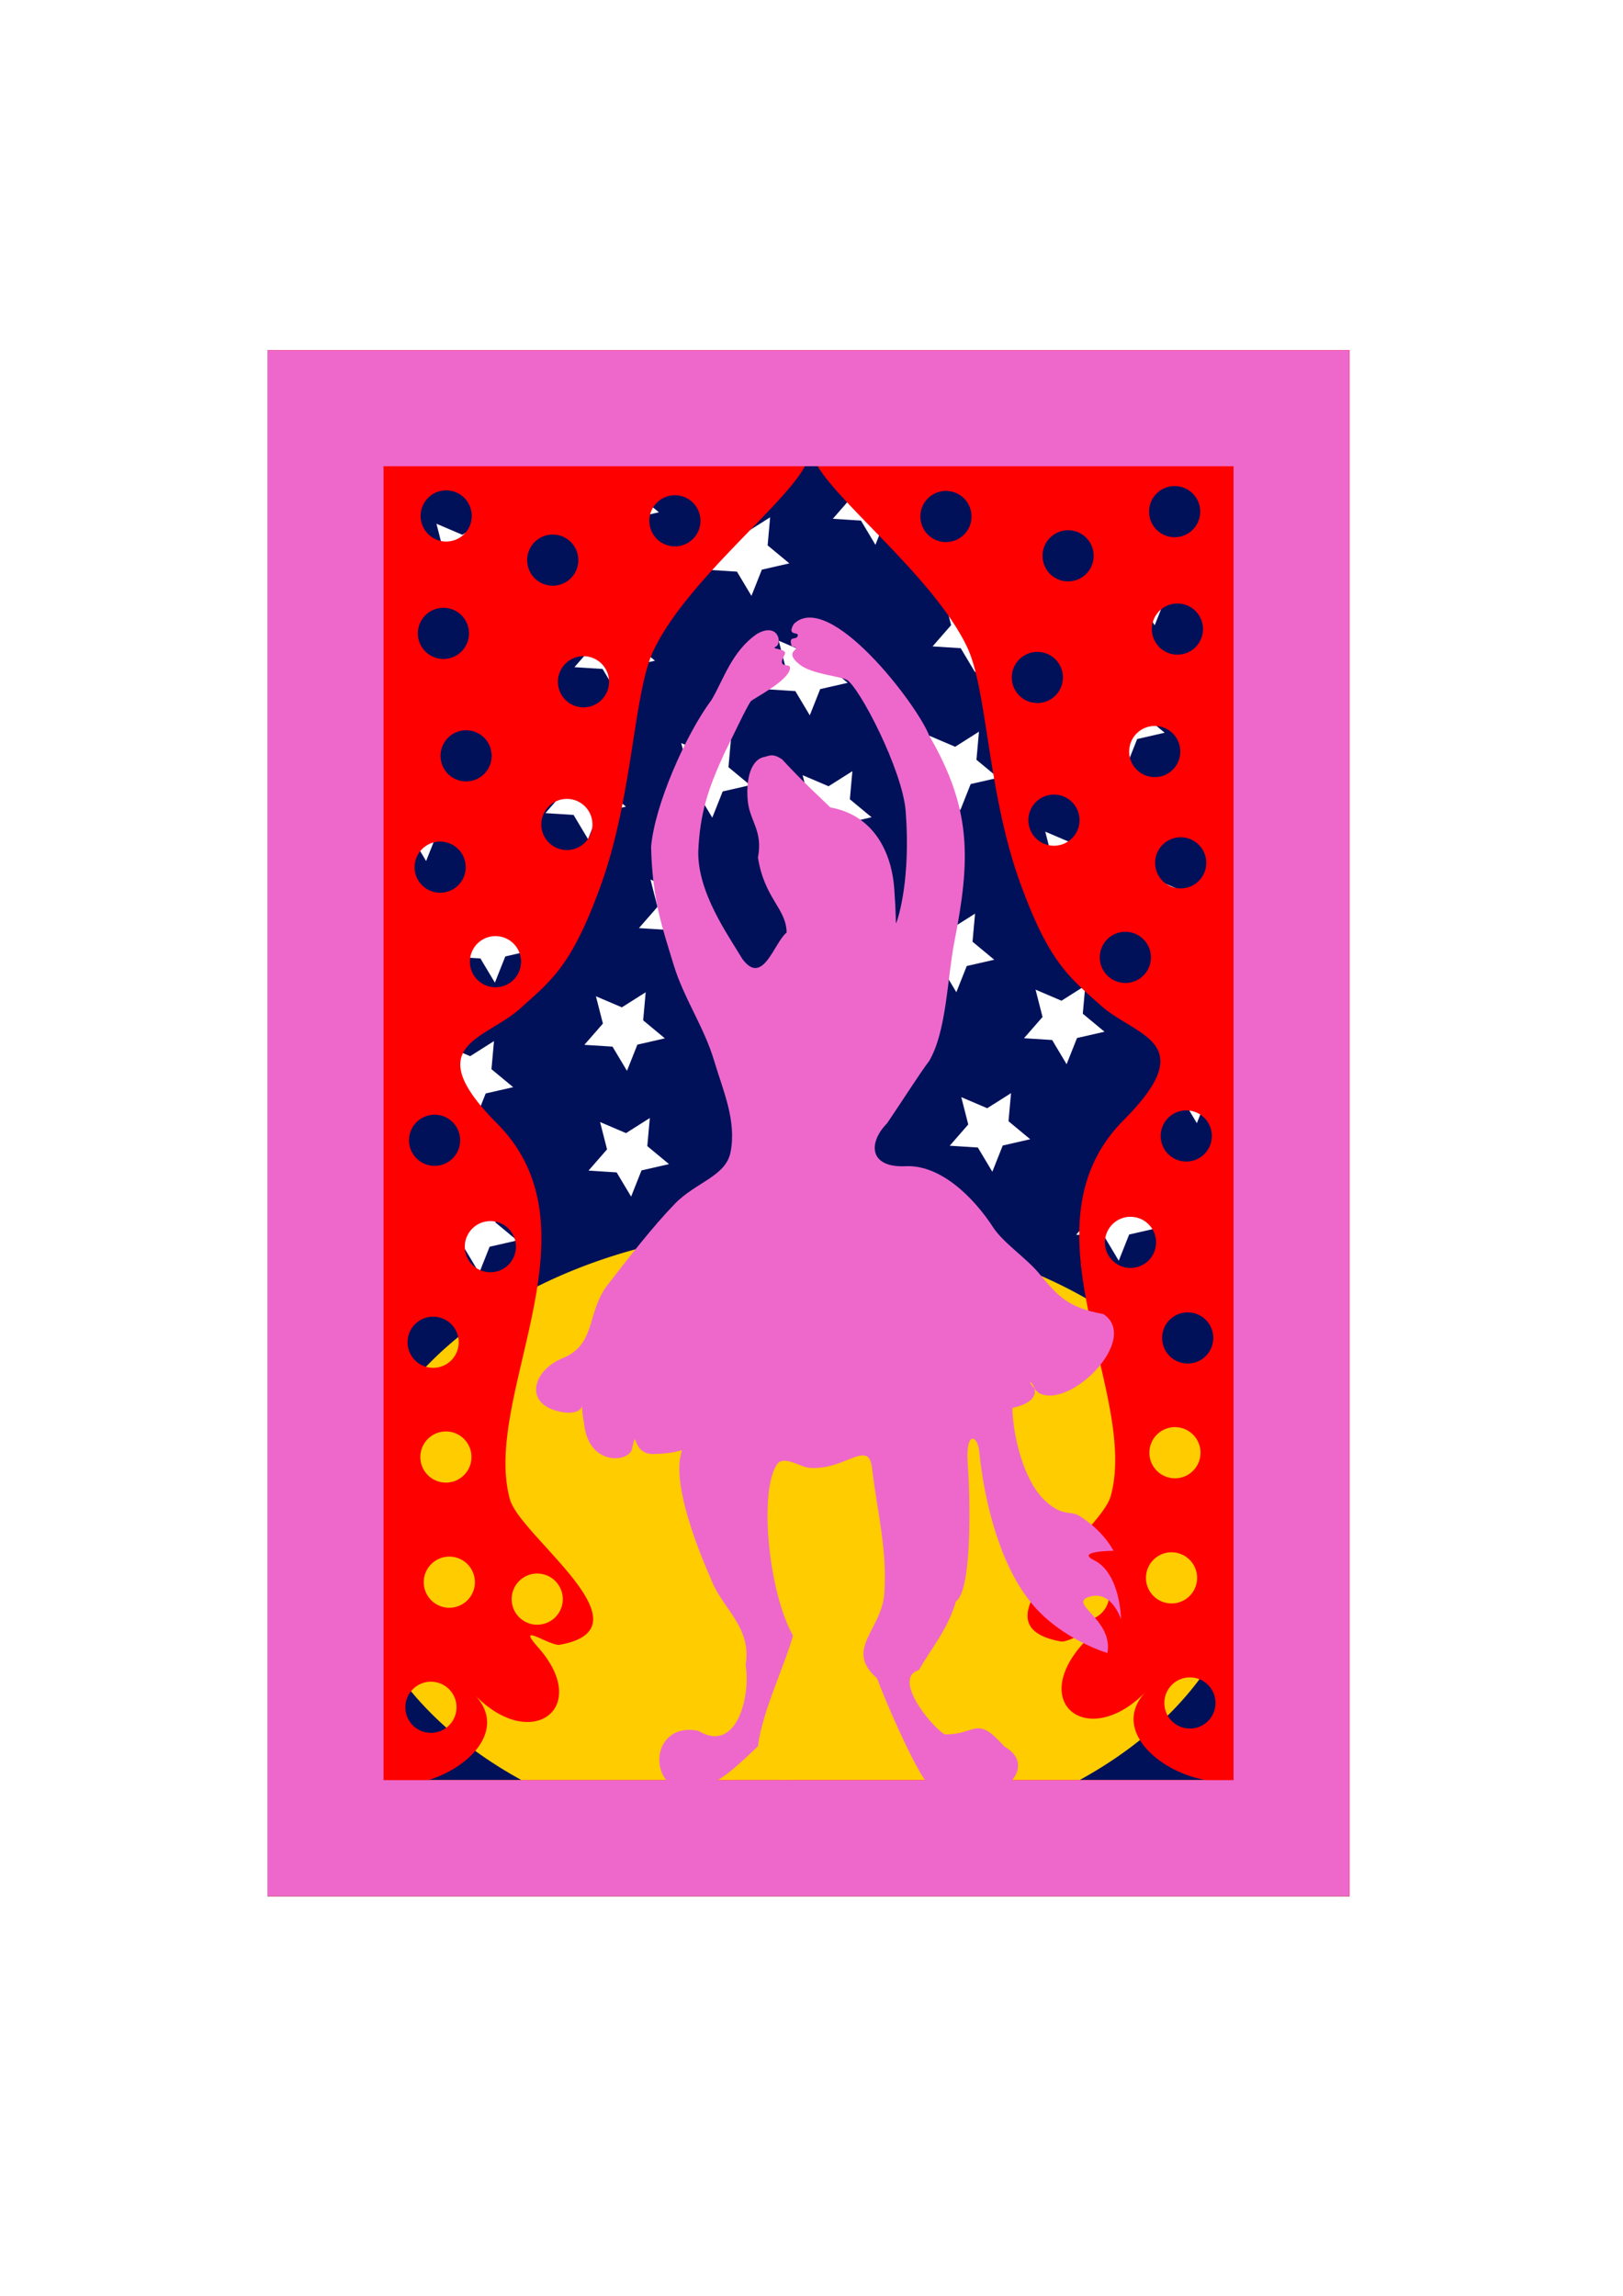 <?xml version="1.0" encoding="UTF-8" standalone="no"?>
<!-- Created with Inkscape (http://www.inkscape.org/) -->

<svg
   width="210mm"
   height="297mm"
   viewBox="0 0 210 297"
   version="1.1"
   id="svg1"
   inkscape:version="1.4.2 (f4327f4, 2025-05-13)"
   sodipodi:docname="diorama psia baletnica.svg"
   xmlns:inkscape="http://www.inkscape.org/namespaces/inkscape"
   xmlns:sodipodi="http://sodipodi.sourceforge.net/DTD/sodipodi-0.dtd"
   xmlns="http://www.w3.org/2000/svg"
   xmlns:svg="http://www.w3.org/2000/svg">
  <sodipodi:namedview
     id="namedview1"
     pagecolor="#ffffff"
     bordercolor="#000000"
     borderopacity="0.25"
     inkscape:showpageshadow="2"
     inkscape:pageopacity="0.0"
     inkscape:pagecheckerboard="0"
     inkscape:deskcolor="#d1d1d1"
     inkscape:document-units="mm"
     inkscape:zoom="0.36756309"
     inkscape:cx="1278.692"
     inkscape:cy="1018.8727"
     inkscape:window-width="2560"
     inkscape:window-height="1369"
     inkscape:window-x="-8"
     inkscape:window-y="-8"
     inkscape:window-maximized="1"
     inkscape:current-layer="layer2"
     showguides="true"
     inkscape:lockguides="true">
    <sodipodi:guide
       position="105,277.565"
       orientation="-1,0"
       id="guide26"
       inkscape:locked="true"
       inkscape:label=""
       inkscape:color="rgb(0,134,229)" />
    <inkscape:page
       x="0"
       y="0"
       width="210"
       height="297"
       id="page67"
       margin="0"
       bleed="0" />
    <inkscape:page
       x="220"
       y="0"
       width="297"
       height="210"
       id="page68"
       margin="0"
       bleed="0" />
    <inkscape:page
       x="527"
       y="0"
       width="297"
       height="210"
       id="page69"
       margin="0"
       bleed="0" />
  </sodipodi:namedview>
  <defs
     id="defs1">
    <inkscape:path-effect
       effect="offset"
       id="path-effect2"
       is_visible="true"
       lpeversion="1.3"
       linejoin_type="miter"
       unit="mm"
       offset="-15"
       miter_limit="4"
       attempt_force_join="false"
       update_on_knot_move="true" />
  </defs>
  <g
     inkscape:label="pieskowa baletnica"
     inkscape:groupmode="layer"
     id="layer1">
    <path
       id="rect64"
       style="display:inline;fill:#00115a;stroke-linecap:round;paint-order:markers stroke fill"
       d="M 34.612,45.301 V 245.301 H 174.612 V 45.301 Z m 48.156,15.01 -0.326,3.634 2.809,2.329 -3.556,0.813 -1.347,3.39 -1.872,-3.131 -3.641,-0.233 2.399,-2.748 -0.903,-3.535 3.355,1.433 z m 32.924,0 -0.326,3.634 2.809,2.329 -3.557,0.813 -1.347,3.39 -1.872,-3.131 -3.641,-0.233 2.399,-2.748 -0.903,-3.535 3.355,1.433 z m 20.626,0 -0.326,3.634 2.809,2.329 -3.557,0.813 -1.347,3.39 -1.872,-3.131 -3.641,-0.233 2.399,-2.748 -0.903,-3.535 3.355,1.433 z m -36.669,6.608 -0.326,3.633 2.809,2.329 -3.556,0.813 -1.347,3.391 -1.872,-3.132 -3.641,-0.233 2.399,-2.748 -0.904,-3.534 3.355,1.432 z m -36.738,0.317 -0.326,3.633 2.809,2.329 -3.557,0.813 -1.347,3.391 -1.872,-3.132 -3.641,-0.233 2.399,-2.749 -0.903,-3.534 3.355,1.432 z m 88.913,3.496 -0.326,3.633 2.809,2.329 -3.556,0.813 -1.347,3.391 -1.872,-3.132 -3.641,-0.233 2.4,-2.748 -0.904,-3.535 3.355,1.433 z m -23.226,6.089 -0.326,3.633 2.809,2.329 -3.556,0.813 -1.347,3.391 -1.872,-3.132 -3.641,-0.233 2.399,-2.749 -0.904,-3.534 3.355,1.432 z m -46.336,2.685 -0.326,3.634 2.809,2.329 -3.557,0.813 -1.347,3.39 -1.872,-3.131 -3.641,-0.233 2.399,-2.748 -0.903,-3.535 3.355,1.433 z m 24.937,2.866 -0.326,3.633 2.809,2.329 -3.557,0.813 -1.347,3.391 -1.872,-3.132 -3.641,-0.233 2.399,-2.748 -0.903,-3.535 3.355,1.432 z m -42.116,2.474 -0.326,3.633 2.809,2.329 -3.557,0.813 -1.347,3.391 -1.872,-3.132 -3.641,-0.233 2.399,-2.748 -0.903,-3.534 3.355,1.432 z m 83.131,3.982 -0.326,3.634 2.809,2.329 -3.556,0.813 -1.347,3.39 -1.872,-3.131 -3.641,-0.233 2.399,-2.748 -0.903,-3.535 3.355,1.433 z m -21.545,5.827 -0.326,3.634 2.809,2.329 -3.557,0.813 -1.346,3.39 -1.872,-3.131 -3.641,-0.233 2.4,-2.748 -0.904,-3.535 3.355,1.433 z m -32.088,0.956 -0.326,3.634 2.809,2.329 -3.556,0.813 -1.347,3.39 -1.872,-3.131 -3.641,-0.233 2.399,-2.748 -0.904,-3.535 3.355,1.433 z m -16.076,2.778 -0.326,3.633 2.809,2.329 -3.557,0.813 -1.346,3.391 -1.872,-3.132 -3.641,-0.233 2.399,-2.748 -0.903,-3.535 3.355,1.432 z m 31.784,1.376 -0.326,3.634 2.809,2.328 -3.557,0.813 -1.346,3.39 -1.872,-3.132 -3.641,-0.233 2.399,-2.748 -0.903,-3.535 3.355,1.432 z m -52.734,1.458 -0.326,3.634 2.809,2.329 -3.557,0.813 -1.347,3.39 -1.872,-3.131 -3.641,-0.233 2.399,-2.748 -0.903,-3.535 3.355,1.433 z m 84.129,5.847 -0.326,3.634 2.808,2.328 -3.556,0.813 -1.347,3.39 -1.872,-3.131 -3.641,-0.233 2.399,-2.748 -0.903,-3.535 3.355,1.433 z m -51.079,6.194 -0.326,3.633 2.809,2.329 -3.556,0.813 -1.347,3.391 -1.872,-3.132 -3.641,-0.233 2.399,-2.748 -0.904,-3.535 3.355,1.433 z m 66.514,0.489 -0.326,3.633 2.809,2.329 -3.557,0.813 -1.346,3.391 -1.872,-3.132 -3.641,-0.233 2.4,-2.748 -0.904,-3.534 3.355,1.432 z m -90.666,3.203 -0.326,3.634 2.809,2.328 -3.556,0.813 -1.347,3.39 -1.872,-3.131 -3.641,-0.233 2.399,-2.748 -0.904,-3.535 3.355,1.433 z m 59.708,1.237 -0.326,3.634 2.809,2.329 -3.557,0.813 -1.347,3.39 -1.872,-3.131 -3.641,-0.233 2.399,-2.748 -0.903,-3.535 3.355,1.433 z m -16.766,0.839 -0.326,3.634 2.809,2.329 -3.556,0.813 -1.347,3.39 -1.872,-3.131 -3.641,-0.233 2.4,-2.748 -0.904,-3.535 3.355,1.433 z m 31.033,8.475 -0.326,3.634 2.809,2.329 -3.556,0.813 -1.347,3.39 -1.872,-3.131 -3.641,-0.233 2.399,-2.748 -0.904,-3.535 3.355,1.433 z m -56.884,0.857 -0.326,3.634 2.809,2.329 -3.556,0.813 -1.347,3.39 -1.872,-3.131 -3.641,-0.233 2.399,-2.748 -0.904,-3.535 3.355,1.433 z m -19.627,6.319 -0.326,3.633 2.809,2.329 -3.557,0.813 -1.346,3.391 -1.872,-3.132 -3.641,-0.233 2.399,-2.748 -0.903,-3.535 3.355,1.432 z m 93.364,0.453 -0.326,3.634 2.809,2.328 -3.557,0.813 -1.346,3.39 -1.872,-3.131 -3.641,-0.233 2.4,-2.748 -0.904,-3.535 3.355,1.433 z m -49.944,5.083 -0.326,3.634 2.809,2.329 -3.557,0.813 -1.347,3.39 -1.872,-3.131 -3.641,-0.233 2.399,-2.748 -0.903,-3.535 3.355,1.433 z m 23.48,1.197 -0.326,3.633 2.809,2.329 -3.556,0.813 -1.347,3.391 -1.872,-3.132 -3.641,-0.233 2.399,-2.749 -0.903,-3.534 3.355,1.432 z m -46.737,3.218 -0.326,3.634 2.809,2.329 -3.557,0.813 -1.346,3.39 -1.872,-3.131 -3.641,-0.233 2.4,-2.748 -0.904,-3.535 3.355,1.433 z m 63.095,8.293 -0.326,3.634 2.809,2.329 -3.556,0.813 -1.347,3.39 -1.872,-3.131 -3.641,-0.233 2.399,-2.748 -0.903,-3.535 3.355,1.433 z m -82.749,1.582 -0.326,3.634 2.809,2.329 -3.557,0.813 -1.347,3.39 -1.872,-3.131 -3.641,-0.233 2.399,-2.748 -0.903,-3.535 3.355,1.433 z"
       inkscape:label="granat" />
    <path
       id="rect2"
       style="display:inline;fill:#0000ff;fill-opacity:1;stroke:none;stroke-width:1;stroke-linecap:round;stroke-dasharray:none;stroke-opacity:1;paint-order:markers stroke fill"
       d="M 49.621,60.311 V 230.291 H 159.602 V 60.311 Z M 34.612,45.301 H 174.612 v 200 H 34.612 Z"
       inkscape:label="niebieski" />
    <path
       d="M 34.612,45.301 V 245.301 H 174.612 V 45.301 Z m 15.009,15.01 H 159.602 V 188.365 A 58.062,40.084 0 0 0 103.577,158.807 58.062,40.084 0 0 0 49.621,184.085 Z M 159.602,209.416 v 20.875 h -19.936 a 58.062,40.084 0 0 0 19.936,-20.875 z m -109.98,4.28 a 58.062,40.084 0 0 0 17.867,16.594 H 49.621 Z"
       style="display:inline;fill:#ffcc00;stroke-linecap:round;paint-order:markers stroke fill"
       id="path60"
       inkscape:label="zolta" />
    <path
       id="path56"
       style="display:inline;fill:#ff0000;stroke-linecap:round;paint-order:markers stroke fill"
       d="m 34.612,45.301 v 200 H 174.612 V 45.301 Z m 69.534,15.01 h 1.648 c 3.085,5.144 15.135,14.617 19.322,23.356 2.643,5.516 2.638,18.743 6.823,30.373 3.748,10.415 6.325,12.288 10.442,15.989 4.583,4.119 13.168,4.661 2.991,14.897 -13.722,13.801 2.017,35.213 -1.648,48.599 -1.313,4.796 -18.639,16.645 -6.443,18.826 1.216,0.218 5.841,-3.099 2.784,0.344 -6.977,7.858 0.897,13.66 8.187,6.161 -4.562,4.796 1.607,10.402 7.859,11.436 H 55.403 c 5.537,-1.691 10.162,-6.68 6.044,-11.009 7.289,7.499 15.165,1.697 8.187,-6.161 -3.057,-3.442 1.567,-0.126 2.784,-0.344 12.196,-2.181 -5.13,-14.03 -6.443,-18.826 -3.665,-13.386 12.074,-34.798 -1.648,-48.599 -10.177,-10.236 -1.592,-10.778 2.991,-14.897 4.118,-3.701 6.694,-5.574 10.442,-15.989 4.185,-11.63 4.18,-24.857 6.823,-30.373 4.306,-8.987 16.928,-18.751 19.563,-23.784 z m 47.842,2.569 a 3.308,3.308 0 0 1 3.308,3.308 3.308,3.308 0 0 1 -3.308,3.309 3.308,3.308 0 0 1 -3.308,-3.309 3.308,3.308 0 0 1 3.308,-3.308 z m -94.256,0.558 a 3.308,3.308 0 0 1 3.309,3.308 3.308,3.308 0 0 1 -3.309,3.308 3.308,3.308 0 0 1 -3.308,-3.308 3.308,3.308 0 0 1 3.308,-3.308 z m 64.664,0.073 a 3.308,3.308 0 0 1 3.308,3.308 3.308,3.308 0 0 1 -3.308,3.308 3.308,3.308 0 0 1 -3.309,-3.308 3.308,3.308 0 0 1 3.309,-3.308 z M 87.325,64.068 a 3.308,3.308 0 0 1 3.308,3.308 3.308,3.308 0 0 1 -3.308,3.308 3.308,3.308 0 0 1 -3.309,-3.308 3.308,3.308 0 0 1 3.309,-3.308 z m 50.878,4.528 a 3.308,3.308 0 0 1 3.308,3.308 3.308,3.308 0 0 1 -3.308,3.308 3.308,3.308 0 0 1 -3.309,-3.308 3.308,3.308 0 0 1 3.309,-3.308 z m -66.684,0.557 a 3.308,3.308 0 0 1 3.308,3.309 3.308,3.308 0 0 1 -3.308,3.308 3.308,3.308 0 0 1 -3.309,-3.308 3.308,3.308 0 0 1 3.309,-3.309 z M 152.346,78.073 a 3.308,3.308 0 0 1 3.309,3.308 3.308,3.308 0 0 1 -3.309,3.309 3.308,3.308 0 0 1 -3.308,-3.309 3.308,3.308 0 0 1 3.308,-3.308 z m -94.971,0.558 a 3.308,3.308 0 0 1 3.308,3.308 3.308,3.308 0 0 1 -3.308,3.308 3.308,3.308 0 0 1 -3.308,-3.308 3.308,3.308 0 0 1 3.308,-3.308 z m 76.849,5.702 a 3.308,3.308 0 0 1 3.308,3.309 3.308,3.308 0 0 1 -3.308,3.308 3.308,3.308 0 0 1 -3.308,-3.308 3.308,3.308 0 0 1 3.308,-3.309 z m -58.727,0.558 a 3.308,3.308 0 0 1 3.309,3.308 3.308,3.308 0 0 1 -3.309,3.309 3.308,3.308 0 0 1 -3.308,-3.309 3.308,3.308 0 0 1 3.308,-3.308 z m 73.914,9.024 a 3.308,3.308 0 0 1 3.308,3.308 3.308,3.308 0 0 1 -3.308,3.309 3.308,3.308 0 0 1 -3.308,-3.309 3.308,3.308 0 0 1 3.308,-3.308 z m -89.102,0.558 a 3.308,3.308 0 0 1 3.309,3.308 3.308,3.308 0 0 1 -3.309,3.308 3.308,3.308 0 0 1 -3.308,-3.308 3.308,3.308 0 0 1 3.308,-3.308 z m 76.062,8.319 a 3.308,3.308 0 0 1 3.308,3.308 3.308,3.308 0 0 1 -3.308,3.309 3.308,3.308 0 0 1 -3.308,-3.309 3.308,3.308 0 0 1 3.308,-3.308 z m -63.023,0.558 a 3.308,3.308 0 0 1 3.309,3.308 3.308,3.308 0 0 1 -3.309,3.308 3.308,3.308 0 0 1 -3.308,-3.308 3.308,3.308 0 0 1 3.308,-3.308 z m 79.42,4.966 a 3.308,3.308 0 0 1 3.309,3.308 3.308,3.308 0 0 1 -3.309,3.308 3.308,3.308 0 0 1 -3.308,-3.308 3.308,3.308 0 0 1 3.308,-3.308 z m -95.817,0.558 a 3.308,3.308 0 0 1 3.308,3.308 3.308,3.308 0 0 1 -3.308,3.308 3.308,3.308 0 0 1 -3.308,-3.308 3.308,3.308 0 0 1 3.308,-3.308 z m 88.659,11.67 a 3.308,3.308 0 0 1 3.308,3.309 3.308,3.308 0 0 1 -3.308,3.308 3.308,3.308 0 0 1 -3.309,-3.308 3.308,3.308 0 0 1 3.309,-3.309 z m -81.5,0.558 a 3.308,3.308 0 0 1 3.308,3.308 3.308,3.308 0 0 1 -3.308,3.309 3.308,3.308 0 0 1 -3.309,-3.309 3.308,3.308 0 0 1 3.309,-3.308 z m 89.38,22.545 a 3.308,3.308 0 0 1 3.309,3.309 3.308,3.308 0 0 1 -3.309,3.308 3.308,3.308 0 0 1 -3.308,-3.308 3.308,3.308 0 0 1 3.308,-3.309 z m -97.259,0.558 a 3.308,3.308 0 0 1 3.308,3.308 3.308,3.308 0 0 1 -3.308,3.309 3.308,3.308 0 0 1 -3.308,-3.309 3.308,3.308 0 0 1 3.308,-3.308 z m 90.043,13.208 a 3.308,3.308 0 0 1 3.309,3.308 3.308,3.308 0 0 1 -3.309,3.309 3.308,3.308 0 0 1 -3.308,-3.309 3.308,3.308 0 0 1 3.308,-3.308 z m -82.826,0.558 a 3.308,3.308 0 0 1 3.308,3.308 3.308,3.308 0 0 1 -3.308,3.308 3.308,3.308 0 0 1 -3.308,-3.308 3.308,3.308 0 0 1 3.308,-3.308 z m 90.229,11.806 a 3.308,3.308 0 0 1 3.309,3.308 3.308,3.308 0 0 1 -3.309,3.308 3.308,3.308 0 0 1 -3.308,-3.308 3.308,3.308 0 0 1 3.308,-3.308 z m -97.632,0.557 a 3.308,3.308 0 0 1 3.308,3.309 3.308,3.308 0 0 1 -3.308,3.308 3.308,3.308 0 0 1 -3.308,-3.308 3.308,3.308 0 0 1 3.308,-3.309 z m 95.982,14.29 a 3.308,3.308 0 0 1 3.308,3.308 3.308,3.308 0 0 1 -3.308,3.309 3.308,3.308 0 0 1 -3.308,-3.309 3.308,3.308 0 0 1 3.308,-3.308 z m -94.331,0.558 a 3.308,3.308 0 0 1 3.309,3.308 3.308,3.308 0 0 1 -3.309,3.308 3.308,3.308 0 0 1 -3.308,-3.308 3.308,3.308 0 0 1 3.308,-3.308 z m 93.889,15.633 a 3.308,3.308 0 0 1 3.308,3.308 3.308,3.308 0 0 1 -3.308,3.308 3.308,3.308 0 0 1 -3.309,-3.308 3.308,3.308 0 0 1 3.309,-3.308 z m -93.446,0.557 a 3.308,3.308 0 0 1 3.308,3.309 3.308,3.308 0 0 1 -3.308,3.308 3.308,3.308 0 0 1 -3.309,-3.308 3.308,3.308 0 0 1 3.309,-3.309 z m 82.073,1.636 a 3.308,3.308 0 0 1 3.309,3.308 3.308,3.308 0 0 1 -3.309,3.308 3.308,3.308 0 0 1 -3.308,-3.308 3.308,3.308 0 0 1 3.308,-3.308 z m -70.701,0.557 a 3.308,3.308 0 0 1 3.308,3.309 3.308,3.308 0 0 1 -3.308,3.308 3.308,3.308 0 0 1 -3.308,-3.308 3.308,3.308 0 0 1 3.308,-3.309 z m 84.453,13.433 a 3.308,3.308 0 0 1 3.308,3.308 3.308,3.308 0 0 1 -3.308,3.308 3.308,3.308 0 0 1 -3.309,-3.308 3.308,3.308 0 0 1 3.309,-3.308 z m -98.204,0.557 a 3.308,3.308 0 0 1 3.308,3.309 3.308,3.308 0 0 1 -3.308,3.308 3.308,3.308 0 0 1 -3.309,-3.308 3.308,3.308 0 0 1 3.309,-3.309 z"
       inkscape:label="czerwony" />
    <path
       d="M 34.612,45.301 V 245.301 H 174.612 V 45.301 Z m 15.009,15.01 H 159.602 V 230.291 h -28.649 c 1.076,-1.262 1.276,-3.045 -0.996,-4.353 -3.718,-4.186 -3.577,-1.488 -7.757,-1.574 -2,-1.318 -6.722,-7.332 -3.29,-8.32 1.414,-2.564 3.716,-5.192 4.777,-8.882 2.028,-1.311 1.906,-12.564 1.532,-17.754 -0.315,-4.372 1.253,-3.796 1.474,-1.666 0.73,7.034 2.823,14.958 6.902,19.815 3.836,4.569 9.692,6.284 9.692,6.284 0.792,-4.441 -5.375,-6.442 -2.213,-7.307 2.823,-0.773 3.98,2.967 3.98,2.967 0,0 -0.063,-5.986 -3.511,-7.669 -2.446,-1.194 2.526,-1.212 2.526,-1.212 0,0 -1.237,-2.575 -4.472,-4.55 -1.109,-0.677 -2.291,0.211 -4.649,-2.205 -2.426,-2.485 -3.844,-7.783 -3.965,-11.72 2.725,-0.607 3.071,-1.718 2.874,-2.49 -1.188,-1.338 -0.228,-0.897 0,0 0.13,0.147 0.286,0.314 0.471,0.505 4.044,2.341 13.26,-6.947 8.445,-10.157 -4.679,-0.869 -5.883,-2.334 -8.398,-5.344 -1.584,-1.896 -4.606,-3.927 -5.853,-5.853 -2.537,-3.919 -6.839,-8.15 -11.332,-7.938 -4.778,0.226 -4.882,-3.051 -2.411,-5.551 1.923,-2.834 4.244,-6.48 5.463,-8.09 2.237,-3.855 2.317,-10.612 3.239,-15.368 2.126,-10.773 2.233,-17.241 -3.249,-26.688 -1.534,-4.001 -12.904,-18.896 -17.515,-14.459 -0.967,1.641 0.62,0.961 0.511,1.504 -0.146,0.722 -1.28,-0.134 -0.788,1.388 1.744,0.383 -1.339,0.465 0.999,2.345 1.573,1.264 5.208,1.519 6.108,1.988 1.58,0.824 7.229,11.665 7.64,17.007 0.665,8.653 -0.929,13.752 -1.21,14.42 -0.013,0.031 -0.024,0.052 -0.032,0.058 -2.7e-4,1.8e-4 -10e-4,8.9e-4 -0.002,0.001 -2.6e-4,10e-5 -0.001,4.5e-4 -0.002,5.1e-4 -2.5e-4,3e-5 -0.001,1e-5 -0.002,0 -2.4e-4,-5e-5 -10e-4,-4.3e-4 -0.002,-5.1e-4 l -5.2e-4,-5.2e-4 -5.2e-4,-5.2e-4 c -0.047,-0.044 0.019,-1.017 -0.225,-4.427 -0.342,-4.776 -2.68,-9.545 -8.282,-10.544 -1.831,-1.811 -3.266,-3.019 -6.226,-6.208 -1.266,-0.867 -1.699,-0.431 -2.339,-0.309 -1.604,0.307 -2.384,2.659 -2.114,5.619 0.246,2.706 1.999,3.884 1.32,7.391 0.865,5.362 3.651,6.521 3.713,9.692 -1.642,1.326 -3.068,7.024 -5.733,3.413 -1.877,-3.143 -5.804,-8.598 -5.702,-13.942 0.233,-4.995 1.291,-8.116 3.402,-12.71 0.989,-1.936 2.716,-5.669 3.377,-6.661 0.37,-0.392 4.761,-2.564 5.089,-4.201 0.196,-0.979 -1.832,0.233 -0.689,-1.854 0.452,-0.826 -1.947,-0.668 -1.165,-1.01 0.899,-0.394 0.368,-3.235 -2.403,-1.675 -3.307,2.28 -4.342,5.96 -5.892,8.541 -3.358,4.516 -7.385,13.674 -7.825,19.055 0.197,6.966 1.425,10.296 2.929,15.248 1.297,4.271 3.943,8.055 5.215,12.333 1.148,3.863 2.954,7.803 2.136,11.901 -0.621,3.111 -4.524,3.877 -7.226,6.678 -2.856,2.96 -5.78,6.733 -8.653,10.435 -2.804,3.612 -1.434,7.729 -5.875,9.533 -3.978,1.615 -5.166,6.244 0.276,7.009 2.008,0.219 2.272,-0.772 2.293,-0.808 l 5.17e-4,-5.2e-4 h 5.16e-4 v 5.2e-4 c 0.005,0.021 -0.079,0.523 0.229,2.2 0.561,5.512 5.616,5.063 6.171,3.464 0.815,-3.43 -0.23,0.567 2.83,0.514 8.385,-0.145 -1.66,-4.488 7.563,16.516 1.476,3.577 5.167,5.989 4.343,10.778 0.68,3.757 -1.047,11.588 -6.137,8.509 -4.668,-0.921 -6.186,3.787 -4.135,6.388 H 49.621 Z M 111.691,188.279 c 0.61,0.023 1.001,0.446 1.143,1.649 0.684,5.806 1.972,10.429 1.59,16.171 -0.317,4.775 -5.247,7.266 -0.946,11.014 0.945,2.608 4.301,10.4 6.203,13.178 H 92.85 c 1.234,-0.684 2.712,-1.97 5.222,-4.391 0.544,-4.496 3.473,-10.408 4.532,-14.313 -3.182,-5.673 -4.408,-18.556 -2.098,-22.106 0.864,-1.327 2.963,0.321 4.311,0.415 3.132,0.219 5.532,-1.667 6.873,-1.617 z"
       style="display:inline;fill:#ee68cb;stroke-linecap:round;paint-order:markers stroke fill"
       id="path14"
       inkscape:label="róż" />
    <path
       d="M -194.54,-100.5 V 99.501 H -54.54 V -100.5 Z m 69.534,15.01 h 1.648 c 3.085,5.144 15.135,14.617 19.322,23.356 2.643,5.516 2.638,18.743 6.823,30.373 3.748,10.415 6.325,12.288 10.442,15.989 4.583,4.119 13.168,4.661 2.991,14.897 -13.722,13.801 2.017,35.213 -1.648,48.599 -1.313,4.796 -18.639,16.645 -6.443,18.826 1.216,0.218 5.841,-3.099 2.784,0.344 -6.977,7.858 0.897,13.66 8.187,6.161 -4.562,4.796 1.607,10.402 7.859,11.436 H -173.749 c 5.537,-1.691 10.162,-6.68 6.044,-11.009 7.289,7.499 15.165,1.697 8.187,-6.161 -3.057,-3.442 1.567,-0.126 2.784,-0.344 12.196,-2.181 -5.13,-14.03 -6.443,-18.826 -3.665,-13.386 12.074,-34.798 -1.648,-48.599 -10.177,-10.236 -1.592,-10.778 2.991,-14.897 4.118,-3.701 6.694,-5.574 10.442,-15.989 4.185,-11.63 4.18,-24.857 6.823,-30.373 4.306,-8.987 16.928,-18.751 19.563,-23.784 z"
       style="fill:#ff0000;stroke-linecap:round;paint-order:markers stroke fill"
       id="path57" />
  </g>
  <g
     inkscape:groupmode="layer"
     id="layer3"
     inkscape:label="grawer"
     sodipodi:insensitive="true">
    <path
       style="fill:none;fill-opacity:1;stroke:#000000;stroke-width:0.5;stroke-linecap:round;stroke-dasharray:none;stroke-opacity:1;paint-order:markers stroke fill"
       d="m 295.693,66.896 c 0.105,0.594 -0.243,1.195 -0.027,1.779 0.447,0.974 2.25,1.524 2.792,1.484"
       id="path15"
       sodipodi:nodetypes="ccc" />
    <ellipse
       style="fill:#000000;fill-opacity:1;stroke:none;stroke-width:0.808;stroke-linecap:round;stroke-dasharray:none;stroke-opacity:1;paint-order:markers stroke fill"
       id="path16"
       cx="288.796"
       cy="59.72"
       rx="1.183"
       ry="1.415" />
    <path
       style="baseline-shift:baseline;display:none;overflow:visible;opacity:1;fill:#000000;fill-opacity:1;stroke:#000000;stroke-width:0;stroke-linecap:round;stroke-dasharray:none;stroke-opacity:1;paint-order:markers stroke fill;enable-background:accumulate;stop-color:#000000;stop-opacity:1"
       d="m 305.158,63.623 c -1.159,0.591 -1.591,1.97 -1.958,3.127 -0.345,1.698 0.401,3.373 1.324,4.754 0.945,2.257 -0.16,4.852 0.996,7.069 0.594,1.244 1.31,2.56 2.635,2.734 0.593,0.967 0.24,2.149 0.281,3.203 0.01,1.016 0.749,1.994 1.619,2.216 -0.756,0.543 -2.011,2.02 -0.532,2.505 0.797,0.443 2.309,-1.875 1.682,-0.072 -0.528,0.996 0.531,1.918 1.395,1.014 0.42,-0.422 1.808,-1.179 0.554,-1.534 -0.61,0.305 -1.209,0.535 -0.644,-0.338 0.488,-1.422 -1.546,-1.467 -2.039,-0.607 0.954,-0.429 1.793,-2.25 0.084,-2.013 -1.406,0.163 -1.118,-1.682 -1.071,-2.584 0.007,-1.067 -0.062,-2.653 -1.344,-2.939 -1.062,-0.104 -1.462,-1.598 -1.898,-2.481 -0.767,-2.09 0.158,-4.417 -0.753,-6.484 -0.507,-0.973 -1.268,-1.862 -1.335,-3.012 -0.185,-1.252 0.303,-2.564 1.167,-3.449 1.438,-0.125 2.195,1.571 3.16,2.407 1.235,1.311 2.591,2.507 4.041,3.575 2.805,0.56 5.189,2.656 6.372,5.22 0.803,2.838 0.852,5.826 1.279,8.728 -0.364,1.437 1.554,1.412 2.425,1.787 -0.282,1.095 -1.861,1.151 -2.841,1 -1.7,-0.115 -3.736,-0.393 -4.662,-2.03 -0.583,-0.994 -0.862,-2.104 -1.402,-3.115 -0.36,-1.008 -0.483,-2.11 -1.057,-3.033 -1.149,-0.779 -0.849,1.138 -0.387,1.625 0.225,1.295 0.947,2.4 1.325,3.621 0.524,1.742 1.922,3.258 3.769,3.577 1.361,0.287 2.778,0.498 4.166,0.348 1.04,-0.238 2.323,-0.982 2.313,-2.184 -0.302,-1.442 -2.795,-0.433 -2.71,-1.857 -0.342,-2.947 -0.498,-5.938 -1.262,-8.816 -0.502,-1.207 -1.375,-2.239 -2.27,-3.183 -1.255,-1.289 -2.876,-2.222 -4.644,-2.584 -1.985,-1.502 -3.717,-3.296 -5.388,-5.13 -0.621,-0.623 -1.466,-1.214 -2.391,-1.066 z m 5.717,23.021 -0.035,0.012 z"
       id="path17"
       sodipodi:insensitive="true" />
    <path
       style="fill:none;fill-opacity:1;stroke:#000000;stroke-width:0.5;stroke-linecap:round;stroke-dasharray:none;stroke-opacity:1;paint-order:markers stroke fill"
       d="m 292.752,80.057 c -0.268,0.624 -1.438,1.37 -1.883,2.444 -1.146,2.769 -3.192,4.198 -4.881,3.095 -2.06,-1.347 -3.952,-5.563 -5.139,-8.348 -3.327,-7.804 -1.203,-15.078 0.522,-19.307 1.302,-3.192 2.233,-5.893 4.328,-8.344 2.298,-2.336 5.708,-1.637 4.319,-3.595 -0.422,-0.596 -0.916,-0.167 -1.091,-0.462 -0.224,-0.377 1.392,-0.679 -0.033,-1.697 -0.314,-0.225 -1.477,0.411 -1.21,0.282 0.903,-0.437 1.821,-1.778 0.846,-2.015 -0.851,-0.207 -3.151,2.041 -3.849,3.925 -1.132,2.377 -2.619,4.457 -3.959,6.666 -1.887,3.111 -3.101,5.308 -4.269,8.154 -1.584,3.857 -2.471,7.629 -2.357,9.297 0.352,5.121 1.261,10.87 2.876,15.348 2.23,4.331 5.609,7.133 6.668,11.882 0.953,4.989 3.318,10.864 -0.256,14.932 -3.595,2.393 -5.169,3.312 -8.362,7.254 -3.008,3.713 -4.431,3.903 -6.598,8.043 -0.824,1.575 -2.48,6.59 -3.325,7.113 -3.878,2.401 -6.628,3.572 -4.278,5.664 2.343,2.086 4.766,-2.52 5.258,1.401 1.37,10.918 5.985,-0.152 6.367,0.947 -1.366,5.512 5.38,3.522 6.456,2.624 -0.516,2.048 -1.067,3.731 -1.039,5.447 0.039,2.423 0.516,4.913 1.137,7.295 1.086,4.164 3.018,7.504 6.25,11.354 1.209,1.44 1.36,4.752 1.168,7.278 -0.234,3.073 -0.93,6.343 -3.815,7.362 -0.911,0.322 -1.948,-1.021 -3.464,-1.108 -3.599,-0.01 -4.699,3.598 -4.005,4.995 0.287,0.578 1.863,-0.038 2.399,-1.488 0.15,-0.406 -0.527,2.185 -0.196,2.488 0.348,0.318 1.914,-0.653 2.212,-1.705 0.568,1.037 -1.355,2.78 0.486,2.212 2.78,-0.857 6.153,-2.758 7.875,-5.278 1.358,-1.988 1.916,-4.236 2.316,-6.819 0.117,-0.754 0.342,-2.688 0.505,-4.17 0.086,-0.782 -0.077,-1.951 -0.077,-1.951 0,0 -3.451,-8.65 -3.246,-14.702 0.14,-4.136 0.765,-6.965 1.624,-8.923 0.437,-0.995 0.97,-1.968 1.511,-2.572 m 12.159,1.047 c 1.295,5.561 5.384,19.724 0.875,24.27 -0.586,0.943 -1.756,1.853 -1.984,2.666 -0.395,1.41 -0.423,1.344 0.376,2.602 0.417,0.657 1.144,2.076 1.531,2.796 1.819,2.772 6.067,12.204 10.81,11.226 0.544,-0.227 -0.613,-2.952 0.23,-1.75 0.644,0.918 2.12,1.491 2.592,1.51 0.714,0.029 -0.216,-2.656 0.083,-2.208 0.498,0.748 1.835,2.014 2.592,1.409 0.414,-0.331 1.001,-1.806 -0.02,-2.942 -0.47,-0.523 -1.37,-1.591 -2.115,-1.689 -1.011,-0.134 -2.651,0.488 -4.133,-0.096 -2.914,-1.149 -6.691,-5.873 -6.938,-6.471 -0.649,-1.566 0.166,-2.266 0.952,-3.82 1.982,-3.915 3.229,-3.517 5.194,-9.386 1.866,-5.573 -1.272,-17.675 2.39,-22.069 2.052,2.204 2.188,3.719 2.796,8.793 0.574,4.795 1.679,13.27 5.861,18.637 1.965,2.522 4.937,2.332 7.257,2.511 0.675,-1.393 -1.205,-2.915 -2.133,-4.226 -1.012,-1.429 -1.246,-2.437 2.313,-3.152 0.629,-0.038 1.261,0.17 1.261,0.17 -0.184,-1.472 -4.018,-2.954 -3.429,-4.188 0.317,-0.663 1.151,-1.7 2.456,-1.875 -1.152,-0.255 -1.576,-1.306 -3.02,-2.01 -1.409,-0.687 -3.84,-1.018 -4.924,-2.187 -2.413,-2.604 -3.452,-5.865 -3.746,-8.9 -0.249,-2.575 -1.27,-5.616 -0.963,-6.346 0.333,-0.793 0.713,3.068 2.579,1.465 1.426,-1.225 0.05,-1.933 1.147,-2.51 0.509,-0.268 1.808,-0.19 2.797,0.052 5.201,1.272 7.46,-7.293 6.185,-7.812 -1.195,-0.487 -1.961,-0.642 -3.407,-0.822 -2.416,-0.948 -5.226,-4.857 -7.624,-6.658 -2.384,-1.791 -2.292,-2.092 -3.51,-3.7 -2.673,-3.529 -4.869,-6.27 -8.461,-7.481 -2.071,-0.539 -4.963,0.086 -6.171,-1.456 -0.815,-1.041 -1.448,-3.037 -0.172,-5.166 1.506,-2.515 2.055,-2.573 3.475,-5.65 0.61,-1.321 3.268,-4.409 3.834,-5.974 0.868,-2.398 2.422,-6.97 2.783,-9.686 0.347,-1.256 0.101,-1.752 0.368,-3.089 1.227,-6.144 0.98,-13.244 -0.825,-19.35 -0.812,-2.541 -1.521,-4.958 -2.524,-6.974 -0.988,-1.985 -4.359,-6.604 -6.358,-8.353 -4.98,-4.358 -5.023,-5.605 -9.206,-5.974 -0.836,-0.074 -0.552,1.519 0.417,1.642 0.867,0.11 -0.576,-0.302 -1.014,0.643 -0.323,0.696 1.123,1.11 0.843,1.12 -1.721,0.063 -0.629,1.056 -0.035,1.335 1.223,0.573 0.76,0.359 1.937,0.716 1.401,0.424 1.554,0.133 2.103,0.227 5.562,0.954 9.725,16.693 9.817,18.492 0.323,5.038 0.146,12.326 -2.321,16.523"
       id="path18"
       sodipodi:nodetypes="csssssssssscssscccsssssccssssscssscsssscsscccsssssssssssssscsscsccscsssssssscsscsssscscssssssssscc" />
    <path
       style="fill:none;fill-opacity:1;stroke:#000000;stroke-width:0.5;stroke-linecap:round;stroke-dasharray:none;stroke-opacity:1;paint-order:markers stroke fill"
       d="m 285.601,105.917 c 0,0 5.387,0.801 7.138,1.271 0.743,0.277 8.86,-0.768 8.86,-0.768 0,0 -0.158,1.025 -0.082,1.732 0.002,0.667 -2.341,1.824 -3.047,1.937 -4.38,1.519 -5.896,1.631 -7.197,1.412 -2.625,-1.308 -4.869,-1.093 -5.679,-3.193 -0.201,-0.52 0.12,-1.181 0.04,-2.042 z"
       id="path19"
       sodipodi:nodetypes="ccccccssc" />
    <path
       style="fill:none;fill-opacity:1;stroke:#000000;stroke-width:0.5;stroke-linecap:round;stroke-dasharray:none;stroke-opacity:1;paint-order:markers stroke fill"
       d="m 288.621,110.458 c -0.729,0.909 -0.779,2.47 -1.556,3.044 -5.251,3.877 -6.193,4.777 -7.402,8.229 -0.407,1.161 -0.516,3.382 -3.935,5.955"
       id="path20"
       sodipodi:nodetypes="cssc" />
    <path
       style="fill:none;fill-opacity:1;stroke:#000000;stroke-width:0.5;stroke-linecap:round;stroke-dasharray:none;stroke-opacity:1;paint-order:markers stroke fill"
       d="m 291.615,111.551 c -0.098,1.179 -0.179,2.515 -0.445,3.663 -0.66,2.855 -2.132,5.422 -2.571,8.313 -0.332,2.187 -2.756,4.587 -5.323,6.167"
       id="path21"
       sodipodi:nodetypes="cssc" />
    <path
       style="fill:none;fill-opacity:1;stroke:#000000;stroke-width:0.5;stroke-linecap:round;stroke-dasharray:none;stroke-opacity:1;paint-order:markers stroke fill"
       d="m 295.644,110.993 c 0.475,6.214 1.632,3.742 3.972,9.293 0.036,0.113 4.386,7.028 4.984,7.626"
       id="path22"
       sodipodi:nodetypes="ccc" />
    <path
       style="fill:none;fill-opacity:1;stroke:#000000;stroke-width:0.5;stroke-linecap:round;stroke-dasharray:none;stroke-opacity:1;paint-order:markers stroke fill"
       d="m 299.391,109.77 c 2.08,3.286 3.899,3.89 7.359,4.677 2.471,0.971 3.512,1.976 4.164,4.512 0.936,3.641 4.078,6.086 4.341,6.112"
       id="path23"
       sodipodi:nodetypes="cssc" />
    <path
       style="fill:none;fill-opacity:1;stroke:#000000;stroke-width:0.5;stroke-linecap:round;stroke-dasharray:none;stroke-opacity:1;paint-order:markers stroke fill"
       d="m 278.902,145.356 c -0.134,1.963 2.191,3.323 3.819,3.684 1.878,0.384 5.226,-1.148 6.081,-3.148 1.795,-4.203 0.771,0.589 5.453,1.669 0.743,0.171 2.954,0.4 4.351,-4.301 -0.074,3.407 1.892,3.627 4.096,2.855 1.244,-0.436 3.023,-1.271 3.424,-1.821 -0.078,1.808 1.076,2.79 2.609,3.042 2.681,0.44 3.255,-2.163 3.053,-5.53 1.019,0.582 4.768,0.986 6.265,-1.434 0.54,-0.873 1.369,-2.71 1.436,-3.406"
       id="path24"
       sodipodi:nodetypes="ccsscscscsc" />
    <path
       style="fill:none;fill-opacity:1;stroke:#000000;stroke-width:0.5;stroke-linecap:round;stroke-dasharray:none;stroke-opacity:1;paint-order:markers stroke fill"
       d="m 296.688,84.339 c -0.155,-0.667 -1.816,1.166 -1.503,-0.29 0.107,-0.581 0.595,-1.944 -0.518,-1.229 -0.58,0.27 -2.127,0.187 -1.067,-0.644 0.524,-0.351 1.337,-1.567 0.155,-1.279 -1.294,-0.545 -1.571,-1.98 -1.398,-3.158 0.156,-1.195 0.457,-2.351 -0.996,-2.36 -0.955,-0.006 -1.309,-1.526 -1.741,-2.403 -0.654,-1.324 -0.538,-3.073 -0.492,-4.582 0.036,-1.173 -0.438,-2.156 -1.133,-3.156 -0.572,-0.824 -0.735,-1.964 -0.736,-2.959 -0.002,-1.155 0.633,-2.447 1.714,-2.981 1.018,-0.647 1.617,0.357 2.302,0.978 1.316,1.194 2.488,2.532 3.714,3.802 0.672,0.695 1.205,0.913 2.217,1.061 1.788,0.262 3.272,1.669 4.351,3.091 0.9,1.185 1.577,2.58 1.921,4.032 0.313,1.323 0.429,2.691 0.485,4.046 0.277,1.358 -0.104,3.027 0.895,4.09 0.538,0.573 1.922,1.12 0.638,1.702 -1.457,0.66 -3.239,0.784 -4.814,0.351 -1.097,-0.302 -2.007,-1.13 -2.719,-2.001 -0.844,-1.031 0.234,-2.087 -0.486,-3.179 -0.567,-0.861 2.12,-3.159 1.719,-4.062"
       id="path66"
       sodipodi:nodetypes="ccccccssssscssssscsssssc" />
    <path
       style="fill:none;fill-opacity:1;stroke:#000000;stroke-width:0.5;stroke-linecap:round;stroke-dasharray:none;stroke-opacity:1;paint-order:markers stroke fill"
       d="m 289.649,84.83 c -0.178,1.302 -1.09,2.511 -0.93,3.814 0.143,1.166 1.558,-0.217 2.127,-0.571 0.875,-0.543 1.456,0.133 1.426,1.043 -0.044,1.368 -0.272,3.451 1.005,3.982 1.022,0.424 0.956,-1.738 1.453,-2.665 0.432,-0.805 1.067,-0.652 1.273,0.22 0.354,1.496 0.941,3.129 2.164,4.074 0.633,0.489 0.335,-1.226 0.407,-1.792 0.194,-1.51 -0.652,-3.452 0.422,-4.551 0.727,-0.744 1.291,1.209 1.918,1.853 1.4,1.438 2.091,3.767 3.938,4.555 0.894,0.381 -0.015,-1.675 -0.159,-2.429 -0.322,-1.687 -1.622,-3.248 -1.391,-4.967 0.173,-1.291 1.768,0.245 2.382,0.705 0.585,0.438 1.809,1.957 1.858,1.556 0.193,-1.583 -1.48,-2.657 -2.395,-3.86 -0.365,-0.48 -0.698,-2.053 0.143,-1.49 1.484,0.993 3.254,0.91 2.554,0.216 -0.594,-0.96 -1.167,-1.935 -1.833,-2.849"
       id="path67"
       sodipodi:nodetypes="cssssssssssssssssscc" />
    <path
       style="fill:none;fill-opacity:1;stroke:#000000;stroke-width:0.5;stroke-linecap:round;stroke-dasharray:none;stroke-opacity:1;paint-order:markers stroke fill"
       d="m 289.101,70.574 c 0.244,0.839 0.925,1.879 1.969,1.877 0.763,0.086 2.241,-0.111 2.04,-1.166 l -0.056,-0.122 -0.081,-0.109"
       id="path69"
       sodipodi:nodetypes="ccccc" />
    <path
       style="fill:none;fill-opacity:1;stroke:#000000;stroke-width:0.5;stroke-linecap:round;stroke-dasharray:none;stroke-opacity:1;paint-order:markers stroke fill"
       d="m 263.84,135.486 c 3.192,-1.894 5.163,6.73 1.748,4.378 -2.249,-1.548 3.006,-3.146 4.711,-2.939 2.35,0.285 4.587,6.466 1.524,5.313 -3.463,-1.304 -0.866,-6.036 1.987,-7.101 2.331,-0.87 5.475,-1.178 6.569,1.495 0.842,1.809 1.407,3.899 1.142,5.893 -1.22,3.228 -5.222,1.716 -5.37,-1.414 -0.138,-2.917 2.754,-4.317 5.166,-4.657 3.191,-0.449 7.001,-1.158 9.532,1.318 1.42,1.647 1.396,5.575 -0.977,6.059 -3.345,0.682 -3.471,-5.629 -1.134,-7.351 2.792,-1.444 6.505,-2.121 9.313,-0.497 2.274,1.315 3.338,4.976 1.109,6.925 -2.052,1.795 -4.359,-1.208 -3.918,-3.261 0.529,-2.35 3.272,-3.331 5.425,-3.555 2.211,-0.23 4.224,0.855 5.617,2.71 1.335,1.779 1.133,6.682 -1.549,4.811 -3.055,-2.132 0.887,-5.955 3.357,-7.013 2.576,-1.126 5.122,2.591 3.772,4.621 -1.406,2.113 -3.561,-1.581 -2.684,-3.128 1.345,-3.15 5.009,-5.014 8.509,-4.651 3.081,0.319 2.186,6.204 -0.252,3.741 -1.973,-1.993 -0.238,-5.391 1.583,-6.981 2.088,-1.823 5.464,-2.453 8.042,-0.852 3.132,1.945 2.527,6.302 -0.517,7.903 -2.601,1.367 -4.344,-1.712 -4.451,-3.954 -0.125,-2.617 1.932,-4.392 4.314,-4.629"
       id="path70"
       sodipodi:nodetypes="cssssccsscscsscssscscssssssc" />
  </g>
  <g
     inkscape:groupmode="layer"
     id="layer2"
     inkscape:label="pod laser"
     sodipodi:insensitive="true">
    <path
       d="M 533.548,5.335 V 205.335 H 673.548 V 5.335 Z M 548.557,20.345 h 109.98 v 128.055 a 58.062,40.084 0 0 0 -56.024,-29.558 58.062,40.084 0 0 0 -53.956,25.278 z m 109.98,149.106 v 20.875 h -19.936 a 58.062,40.084 0 0 0 19.936,-20.875 z m -109.98,4.28 a 58.062,40.084 0 0 0 17.867,16.594 h -17.867 z"
       style="display:inline;fill:none;stroke:#ff0000;stroke-linecap:round;stroke-opacity:1;paint-order:markers stroke fill"
       id="path61"
       inkscape:label="scena" />
    <path
       id="path58"
       style="fill:none;stroke:#ff0000;stroke-linecap:round;stroke-opacity:1;paint-order:markers stroke fill"
       d="M 371.352,4.806 V 204.806 H 511.352 V 4.806 Z m 69.534,15.01 h 1.648 c 3.085,5.144 15.135,14.617 19.322,23.356 2.643,5.516 2.638,18.743 6.823,30.373 3.748,10.415 6.325,12.288 10.442,15.989 4.583,4.119 13.168,4.661 2.991,14.897 -13.722,13.801 2.017,35.213 -1.648,48.599 -1.313,4.796 -18.639,16.645 -6.443,18.826 1.216,0.218 5.841,-3.099 2.784,0.344 -6.977,7.858 0.897,13.66 8.187,6.161 -4.562,4.796 1.607,10.402 7.859,11.436 h -100.709 c 5.537,-1.691 10.162,-6.68 6.044,-11.009 7.289,7.499 15.165,1.697 8.187,-6.161 -3.057,-3.442 1.567,-0.126 2.784,-0.344 12.196,-2.181 -5.13,-14.03 -6.443,-18.826 -3.665,-13.386 12.074,-34.798 -1.648,-48.599 -10.177,-10.236 -1.592,-10.778 2.991,-14.897 4.118,-3.701 6.694,-5.574 10.442,-15.989 4.185,-11.63 4.18,-24.857 6.823,-30.373 4.306,-8.987 16.928,-18.751 19.563,-23.784 z m 47.842,2.569 a 3.308,3.308 0 0 1 3.308,3.308 3.308,3.308 0 0 1 -3.308,3.309 3.308,3.308 0 0 1 -3.308,-3.309 3.308,3.308 0 0 1 3.308,-3.308 z m -94.256,0.558 a 3.308,3.308 0 0 1 3.309,3.308 3.308,3.308 0 0 1 -3.309,3.308 3.308,3.308 0 0 1 -3.308,-3.308 3.308,3.308 0 0 1 3.308,-3.308 z m 64.664,0.073 a 3.308,3.308 0 0 1 3.308,3.308 3.308,3.308 0 0 1 -3.308,3.308 3.308,3.308 0 0 1 -3.309,-3.308 3.308,3.308 0 0 1 3.309,-3.308 z m -35.071,0.558 a 3.308,3.308 0 0 1 3.308,3.308 3.308,3.308 0 0 1 -3.308,3.308 3.308,3.308 0 0 1 -3.309,-3.308 3.308,3.308 0 0 1 3.309,-3.308 z m 50.878,4.528 a 3.308,3.308 0 0 1 3.308,3.308 3.308,3.308 0 0 1 -3.308,3.308 3.308,3.308 0 0 1 -3.309,-3.308 3.308,3.308 0 0 1 3.309,-3.308 z m -66.684,0.557 a 3.308,3.308 0 0 1 3.308,3.309 3.308,3.308 0 0 1 -3.308,3.308 3.308,3.308 0 0 1 -3.309,-3.308 3.308,3.308 0 0 1 3.309,-3.309 z m 80.827,8.92 a 3.308,3.308 0 0 1 3.309,3.308 3.308,3.308 0 0 1 -3.309,3.309 3.308,3.308 0 0 1 -3.308,-3.309 3.308,3.308 0 0 1 3.308,-3.308 z m -94.971,0.558 a 3.308,3.308 0 0 1 3.308,3.308 3.308,3.308 0 0 1 -3.308,3.308 3.308,3.308 0 0 1 -3.308,-3.308 3.308,3.308 0 0 1 3.308,-3.308 z m 76.849,5.702 a 3.308,3.308 0 0 1 3.308,3.309 3.308,3.308 0 0 1 -3.308,3.308 3.308,3.308 0 0 1 -3.308,-3.308 3.308,3.308 0 0 1 3.308,-3.309 z m -58.727,0.558 a 3.308,3.308 0 0 1 3.309,3.308 3.308,3.308 0 0 1 -3.309,3.309 3.308,3.308 0 0 1 -3.308,-3.309 3.308,3.308 0 0 1 3.308,-3.308 z m 73.914,9.024 a 3.308,3.308 0 0 1 3.308,3.308 3.308,3.308 0 0 1 -3.308,3.309 3.308,3.308 0 0 1 -3.308,-3.309 3.308,3.308 0 0 1 3.308,-3.308 z m -89.102,0.558 a 3.308,3.308 0 0 1 3.309,3.308 3.308,3.308 0 0 1 -3.309,3.308 3.308,3.308 0 0 1 -3.308,-3.308 3.308,3.308 0 0 1 3.308,-3.308 z m 76.062,8.319 a 3.308,3.308 0 0 1 3.308,3.308 3.308,3.308 0 0 1 -3.308,3.309 3.308,3.308 0 0 1 -3.308,-3.309 3.308,3.308 0 0 1 3.308,-3.308 z m -63.023,0.558 a 3.308,3.308 0 0 1 3.309,3.308 3.308,3.308 0 0 1 -3.309,3.308 3.308,3.308 0 0 1 -3.308,-3.308 3.308,3.308 0 0 1 3.308,-3.308 z m 79.42,4.966 a 3.308,3.308 0 0 1 3.309,3.308 3.308,3.308 0 0 1 -3.309,3.308 3.308,3.308 0 0 1 -3.308,-3.308 3.308,3.308 0 0 1 3.308,-3.308 z m -95.817,0.558 a 3.308,3.308 0 0 1 3.308,3.308 3.308,3.308 0 0 1 -3.308,3.308 3.308,3.308 0 0 1 -3.308,-3.308 3.308,3.308 0 0 1 3.308,-3.308 z m 88.659,11.67 a 3.308,3.308 0 0 1 3.308,3.309 3.308,3.308 0 0 1 -3.308,3.308 3.308,3.308 0 0 1 -3.309,-3.308 3.308,3.308 0 0 1 3.309,-3.309 z m -81.5,0.558 a 3.308,3.308 0 0 1 3.308,3.308 3.308,3.308 0 0 1 -3.308,3.309 3.308,3.308 0 0 1 -3.309,-3.309 3.308,3.308 0 0 1 3.309,-3.308 z m 89.38,22.545 a 3.308,3.308 0 0 1 3.309,3.309 3.308,3.308 0 0 1 -3.309,3.308 3.308,3.308 0 0 1 -3.308,-3.308 3.308,3.308 0 0 1 3.308,-3.309 z m -97.259,0.558 a 3.308,3.308 0 0 1 3.308,3.308 3.308,3.308 0 0 1 -3.308,3.309 3.308,3.308 0 0 1 -3.308,-3.309 3.308,3.308 0 0 1 3.308,-3.308 z m 90.043,13.208 a 3.308,3.308 0 0 1 3.309,3.308 3.308,3.308 0 0 1 -3.309,3.309 3.308,3.308 0 0 1 -3.308,-3.309 3.308,3.308 0 0 1 3.308,-3.308 z m -82.826,0.558 a 3.308,3.308 0 0 1 3.308,3.308 3.308,3.308 0 0 1 -3.308,3.308 3.308,3.308 0 0 1 -3.308,-3.308 3.308,3.308 0 0 1 3.308,-3.308 z m 90.229,11.806 a 3.308,3.308 0 0 1 3.309,3.308 3.308,3.308 0 0 1 -3.309,3.308 3.308,3.308 0 0 1 -3.308,-3.308 3.308,3.308 0 0 1 3.308,-3.308 z m -97.632,0.557 a 3.308,3.308 0 0 1 3.308,3.309 3.308,3.308 0 0 1 -3.308,3.308 3.308,3.308 0 0 1 -3.308,-3.308 3.308,3.308 0 0 1 3.308,-3.309 z m 95.982,14.29 a 3.308,3.308 0 0 1 3.308,3.308 3.308,3.308 0 0 1 -3.308,3.309 3.308,3.308 0 0 1 -3.308,-3.309 3.308,3.308 0 0 1 3.308,-3.308 z m -94.331,0.558 a 3.308,3.308 0 0 1 3.309,3.308 3.308,3.308 0 0 1 -3.309,3.308 3.308,3.308 0 0 1 -3.308,-3.308 3.308,3.308 0 0 1 3.308,-3.308 z m 93.889,15.633 a 3.308,3.308 0 0 1 3.308,3.308 3.308,3.308 0 0 1 -3.308,3.308 3.308,3.308 0 0 1 -3.309,-3.308 3.308,3.308 0 0 1 3.309,-3.308 z m -93.446,0.557 a 3.308,3.308 0 0 1 3.308,3.309 3.308,3.308 0 0 1 -3.308,3.308 3.308,3.308 0 0 1 -3.309,-3.308 3.308,3.308 0 0 1 3.309,-3.309 z m 82.073,1.636 a 3.308,3.308 0 0 1 3.309,3.308 3.308,3.308 0 0 1 -3.309,3.308 3.308,3.308 0 0 1 -3.308,-3.308 3.308,3.308 0 0 1 3.308,-3.308 z m -70.701,0.557 a 3.308,3.308 0 0 1 3.308,3.309 3.308,3.308 0 0 1 -3.308,3.308 3.308,3.308 0 0 1 -3.308,-3.308 3.308,3.308 0 0 1 3.308,-3.309 z m 84.453,13.433 a 3.308,3.308 0 0 1 3.308,3.308 3.308,3.308 0 0 1 -3.308,3.308 3.308,3.308 0 0 1 -3.309,-3.308 3.308,3.308 0 0 1 3.309,-3.308 z m -98.204,0.557 a 3.308,3.308 0 0 1 3.308,3.309 3.308,3.308 0 0 1 -3.308,3.308 3.308,3.308 0 0 1 -3.309,-3.308 3.308,3.308 0 0 1 3.309,-3.309 z"
       inkscape:label="zaslona" />
    <path
       id="path65"
       style="fill:none;stroke:#ff0000;stroke-linecap:round;stroke-opacity:1;paint-order:markers stroke fill"
       d="M 676.164,5.364 V 205.364 H 816.164 V 5.364 Z m 48.156,15.01 -0.326,3.634 2.809,2.329 -3.556,0.813 -1.347,3.39 -1.872,-3.131 -3.641,-0.233 2.399,-2.748 -0.903,-3.535 3.355,1.433 z m 32.924,0 -0.326,3.634 2.809,2.329 -3.557,0.813 -1.347,3.39 -1.872,-3.131 -3.641,-0.233 2.399,-2.748 -0.903,-3.535 3.355,1.433 z m 20.626,0 -0.326,3.634 2.809,2.329 -3.557,0.813 -1.347,3.39 -1.872,-3.131 -3.641,-0.233 2.399,-2.748 -0.903,-3.535 3.355,1.433 z m -36.669,6.608 -0.326,3.633 2.809,2.329 -3.556,0.813 -1.347,3.391 -1.872,-3.132 -3.641,-0.233 2.399,-2.748 -0.904,-3.534 3.355,1.432 z m -36.738,0.317 -0.326,3.633 2.809,2.329 -3.557,0.813 -1.347,3.391 -1.872,-3.132 -3.641,-0.233 2.399,-2.749 -0.903,-3.534 3.355,1.432 z m 88.913,3.496 -0.326,3.633 2.809,2.329 -3.556,0.813 -1.347,3.391 -1.872,-3.132 -3.641,-0.233 2.4,-2.748 -0.904,-3.535 3.355,1.433 z m -23.226,6.089 -0.326,3.633 2.809,2.329 -3.556,0.813 -1.347,3.391 -1.872,-3.132 -3.641,-0.233 2.399,-2.749 -0.904,-3.534 3.355,1.432 z m -46.336,2.685 -0.326,3.634 2.809,2.329 -3.557,0.813 -1.347,3.39 -1.872,-3.131 -3.641,-0.233 2.399,-2.748 -0.903,-3.535 3.355,1.433 z m 24.937,2.866 -0.326,3.633 2.809,2.329 -3.557,0.813 -1.347,3.391 -1.872,-3.132 -3.641,-0.233 2.399,-2.748 -0.903,-3.535 3.355,1.432 z m -42.116,2.474 -0.326,3.633 2.809,2.329 -3.557,0.813 -1.347,3.391 -1.872,-3.132 -3.641,-0.233 2.399,-2.748 -0.903,-3.534 3.355,1.432 z m 83.131,3.982 -0.326,3.634 2.809,2.329 -3.556,0.813 -1.347,3.39 -1.872,-3.131 -3.641,-0.233 2.399,-2.748 -0.903,-3.535 3.355,1.433 z m -21.545,5.827 -0.326,3.634 2.809,2.329 -3.557,0.813 -1.346,3.39 -1.872,-3.131 -3.641,-0.233 2.4,-2.748 -0.904,-3.535 3.355,1.433 z m -32.088,0.956 -0.326,3.634 2.809,2.329 -3.556,0.813 -1.347,3.39 -1.872,-3.131 -3.641,-0.233 2.399,-2.748 -0.904,-3.535 3.355,1.433 z m -16.076,2.778 -0.326,3.633 2.809,2.329 -3.557,0.813 -1.346,3.391 -1.872,-3.132 -3.641,-0.233 2.399,-2.748 -0.903,-3.535 3.355,1.432 z m 31.784,1.376 -0.326,3.634 2.809,2.328 -3.557,0.813 -1.346,3.39 -1.872,-3.132 -3.641,-0.233 2.399,-2.748 -0.903,-3.535 3.355,1.432 z m -52.734,1.458 -0.326,3.634 2.809,2.329 -3.557,0.813 -1.347,3.39 -1.872,-3.131 -3.641,-0.233 2.399,-2.748 -0.903,-3.535 3.355,1.433 z m 84.129,5.847 -0.326,3.634 2.808,2.328 -3.556,0.813 -1.347,3.39 -1.872,-3.131 -3.641,-0.233 2.399,-2.748 -0.903,-3.535 3.355,1.433 z m -51.079,6.194 -0.326,3.633 2.809,2.329 -3.556,0.813 -1.347,3.391 -1.872,-3.132 -3.641,-0.233 2.399,-2.748 -0.904,-3.535 3.355,1.433 z m 66.514,0.489 -0.326,3.633 2.809,2.329 -3.557,0.813 -1.346,3.391 -1.872,-3.132 -3.641,-0.233 2.4,-2.748 -0.904,-3.534 3.355,1.432 z m -90.666,3.203 -0.326,3.634 2.809,2.328 -3.556,0.813 -1.347,3.39 -1.872,-3.131 -3.641,-0.233 2.399,-2.748 -0.904,-3.535 3.355,1.433 z m 59.708,1.237 -0.326,3.634 2.809,2.329 -3.557,0.813 -1.347,3.39 -1.872,-3.131 -3.641,-0.233 2.399,-2.748 -0.903,-3.535 3.355,1.433 z m -16.766,0.839 -0.326,3.634 2.809,2.329 -3.556,0.813 -1.347,3.39 -1.872,-3.131 -3.641,-0.233 2.4,-2.748 -0.904,-3.535 3.355,1.433 z m 31.033,8.475 -0.326,3.634 2.809,2.329 -3.556,0.813 -1.347,3.39 -1.872,-3.131 -3.641,-0.233 2.399,-2.748 -0.904,-3.535 3.355,1.433 z m -56.884,0.857 -0.326,3.634 2.809,2.329 -3.556,0.813 -1.347,3.39 -1.872,-3.131 -3.641,-0.233 2.399,-2.748 -0.904,-3.535 3.355,1.433 z m -19.627,6.319 -0.326,3.633 2.809,2.329 -3.557,0.813 -1.346,3.391 -1.872,-3.132 -3.641,-0.233 2.399,-2.748 -0.903,-3.535 3.355,1.432 z m 93.364,0.453 -0.326,3.634 2.809,2.328 -3.557,0.813 -1.346,3.39 -1.872,-3.131 -3.641,-0.233 2.4,-2.748 -0.904,-3.535 3.355,1.433 z m -49.944,5.083 -0.326,3.634 2.809,2.329 -3.557,0.813 -1.347,3.39 -1.872,-3.131 -3.641,-0.233 2.399,-2.748 -0.903,-3.535 3.355,1.433 z m 23.48,1.197 -0.326,3.633 2.809,2.329 -3.556,0.813 -1.347,3.391 -1.872,-3.132 -3.641,-0.233 2.399,-2.749 -0.903,-3.534 3.355,1.432 z m -46.737,3.218 -0.326,3.634 2.809,2.329 -3.557,0.813 -1.346,3.39 -1.872,-3.131 -3.641,-0.233 2.4,-2.748 -0.904,-3.535 3.355,1.433 z m 63.095,8.293 -0.326,3.634 2.809,2.329 -3.556,0.813 -1.347,3.39 -1.872,-3.131 -3.641,-0.233 2.399,-2.748 -0.903,-3.535 3.355,1.433 z m -82.749,1.582 -0.326,3.634 2.809,2.329 -3.557,0.813 -1.347,3.39 -1.872,-3.131 -3.641,-0.233 2.399,-2.748 -0.903,-3.535 3.355,1.433 z" />
    <path
       d="M 224.003,4.806 V 204.806 H 364.002 V 4.806 Z m 15.009,15.01 H 348.992 V 189.796 h -28.649 c 1.076,-1.262 2.491,-3.675 0.219,-4.983 -3.718,-4.186 -2.933,-0.76 -6.767,-2.429 -2.937,-1.278 -8.535,-6.139 -5.134,-6.656 1.414,-2.564 5.144,-7.999 5.812,-11.851 0.413,-2.38 0.512,-9.775 0.138,-14.965 -0.315,-4.372 1.253,-3.796 1.474,-1.666 0.73,7.034 2.149,17.703 6.227,22.56 3.836,4.569 10.367,3.54 10.367,3.54 0.792,-4.441 -5.375,-6.442 -2.213,-7.307 2.823,-0.773 3.98,2.967 3.98,2.967 0,0 -0.063,-5.986 -3.511,-7.669 -2.446,-1.194 2.526,-1.212 2.526,-1.212 0,0 -1.237,-2.575 -4.472,-4.55 -1.109,-0.677 -2.291,0.211 -4.649,-2.205 -2.426,-2.485 -3.484,-7.019 -3.605,-10.955 4.207,-0.937 1.525,-4.271 2.986,-2.75 4.044,2.341 13.26,-6.947 8.445,-10.157 -4.679,-0.869 -5.883,-2.334 -8.398,-5.344 -1.584,-1.896 -4.606,-3.927 -5.853,-5.853 -2.537,-3.919 -6.839,-8.15 -11.332,-7.938 -4.778,0.226 -4.882,-3.051 -2.411,-5.551 1.923,-2.834 4.244,-6.48 5.463,-8.09 2.237,-3.855 4.303,-11.037 4.723,-15.863 1.19,-13.654 -0.52,-19.641 -4.801,-28.458 -1.871,-3.854 -12.089,-16.277 -17.245,-12.486 -1.603,1.179 0.418,1.253 0.308,1.797 -0.146,0.722 -1.871,0.328 -0.653,1.366 1.359,1.158 -1.305,0.443 1.033,2.322 1.573,1.264 5.039,1.564 5.939,2.033 1.58,0.824 7.229,11.665 7.64,17.007 0.665,8.653 -0.929,13.752 -1.21,14.42 -0.013,0.031 -0.024,0.052 -0.032,0.058 -2.7e-4,1.8e-4 -0.001,8.9e-4 -0.002,10e-4 -2.6e-4,1e-4 -0.001,4.5e-4 -0.002,5.1e-4 -2.5e-4,3e-5 -10e-4,1e-5 -0.002,0 -2.4e-4,-5e-5 -10e-4,-4.3e-4 -0.002,-5.1e-4 l -5.2e-4,-5.2e-4 -5.2e-4,-5.2e-4 c -0.047,-0.044 0.019,-1.017 -0.225,-4.427 -0.342,-4.776 -2.68,-9.545 -8.282,-10.544 -1.831,-1.811 -3.266,-3.019 -6.226,-6.208 -1.266,-0.867 -1.699,-0.431 -2.339,-0.309 -1.604,0.307 -2.384,2.659 -2.114,5.619 0.246,2.706 1.999,3.884 1.32,7.391 0.865,5.362 3.651,6.521 3.713,9.692 -1.642,1.326 -3.068,7.024 -5.733,3.413 -1.877,-3.143 -5.084,-8.778 -4.983,-14.122 0.233,-4.995 0.243,-7.215 2.355,-11.809 0.989,-1.936 2.993,-6.426 3.704,-7.382 0.322,-0.432 5.617,-2.018 5.269,-3.65 -0.486,-2.281 -2.012,-0.318 -0.869,-2.405 0.452,-0.826 -1.947,-0.668 -1.165,-1.01 0.899,-0.394 0.368,-3.235 -2.403,-1.675 -3.307,2.28 -4.501,5.897 -6.051,8.477 -3.358,4.516 -8.126,13.288 -8.566,18.669 0.197,6.966 1.065,11.106 2.569,16.058 1.297,4.271 5.203,7.695 6.474,11.973 1.148,3.863 2.954,7.803 2.136,11.901 -0.621,3.111 -4.524,3.877 -7.226,6.678 -2.856,2.96 -5.78,6.733 -8.653,10.435 -2.804,3.612 -1.434,7.729 -5.875,9.533 -3.978,1.615 -5.166,6.244 0.276,7.009 2.008,0.219 2.272,-0.772 2.293,-0.808 l 5.2e-4,-5.2e-4 h 5.1e-4 v 5.2e-4 c 0.005,0.021 -0.079,0.523 0.229,2.2 0.561,5.512 5.616,5.063 6.171,3.464 0.815,-3.43 -0.757,1.202 2.29,0.919 7.552,-0.7 -2.634,-3.822 6.736,17.28 1.476,3.577 5.949,4.955 5.125,9.744 -0.085,4.117 -0.733,9.564 -5.822,6.484 -4.668,-0.921 -7.4,6.306 -3.865,8.277 H 239.012 Z M 301.082,147.784 c 0.61,0.023 1.001,0.446 1.143,1.649 0.684,5.806 1.972,10.429 1.59,16.171 -0.317,4.775 -6.552,7.58 -2.25,11.329 0.945,2.608 5.605,10.085 7.508,12.863 h -26.831 c 1.234,-0.684 3.162,-1.115 5.672,-3.537 3.716,-3.153 3.555,-10.937 4.082,-15.168 -3.182,-5.673 -4.408,-18.556 -2.098,-22.106 0.864,-1.327 2.963,0.321 4.311,0.415 3.132,0.219 5.532,-1.667 6.873,-1.617 z"
       style="fill:none;stroke:#ff0000;stroke-linecap:round;stroke-opacity:1;paint-order:markers stroke fill"
       id="path14-8"
       inkscape:label="balerina"
       sodipodi:nodetypes="ccccccccccscsssscscscsscccsssccsssssssssscssccssccsscccccsssscccsssssscccccccsccccccssscccccsss" />
  </g>
</svg>
